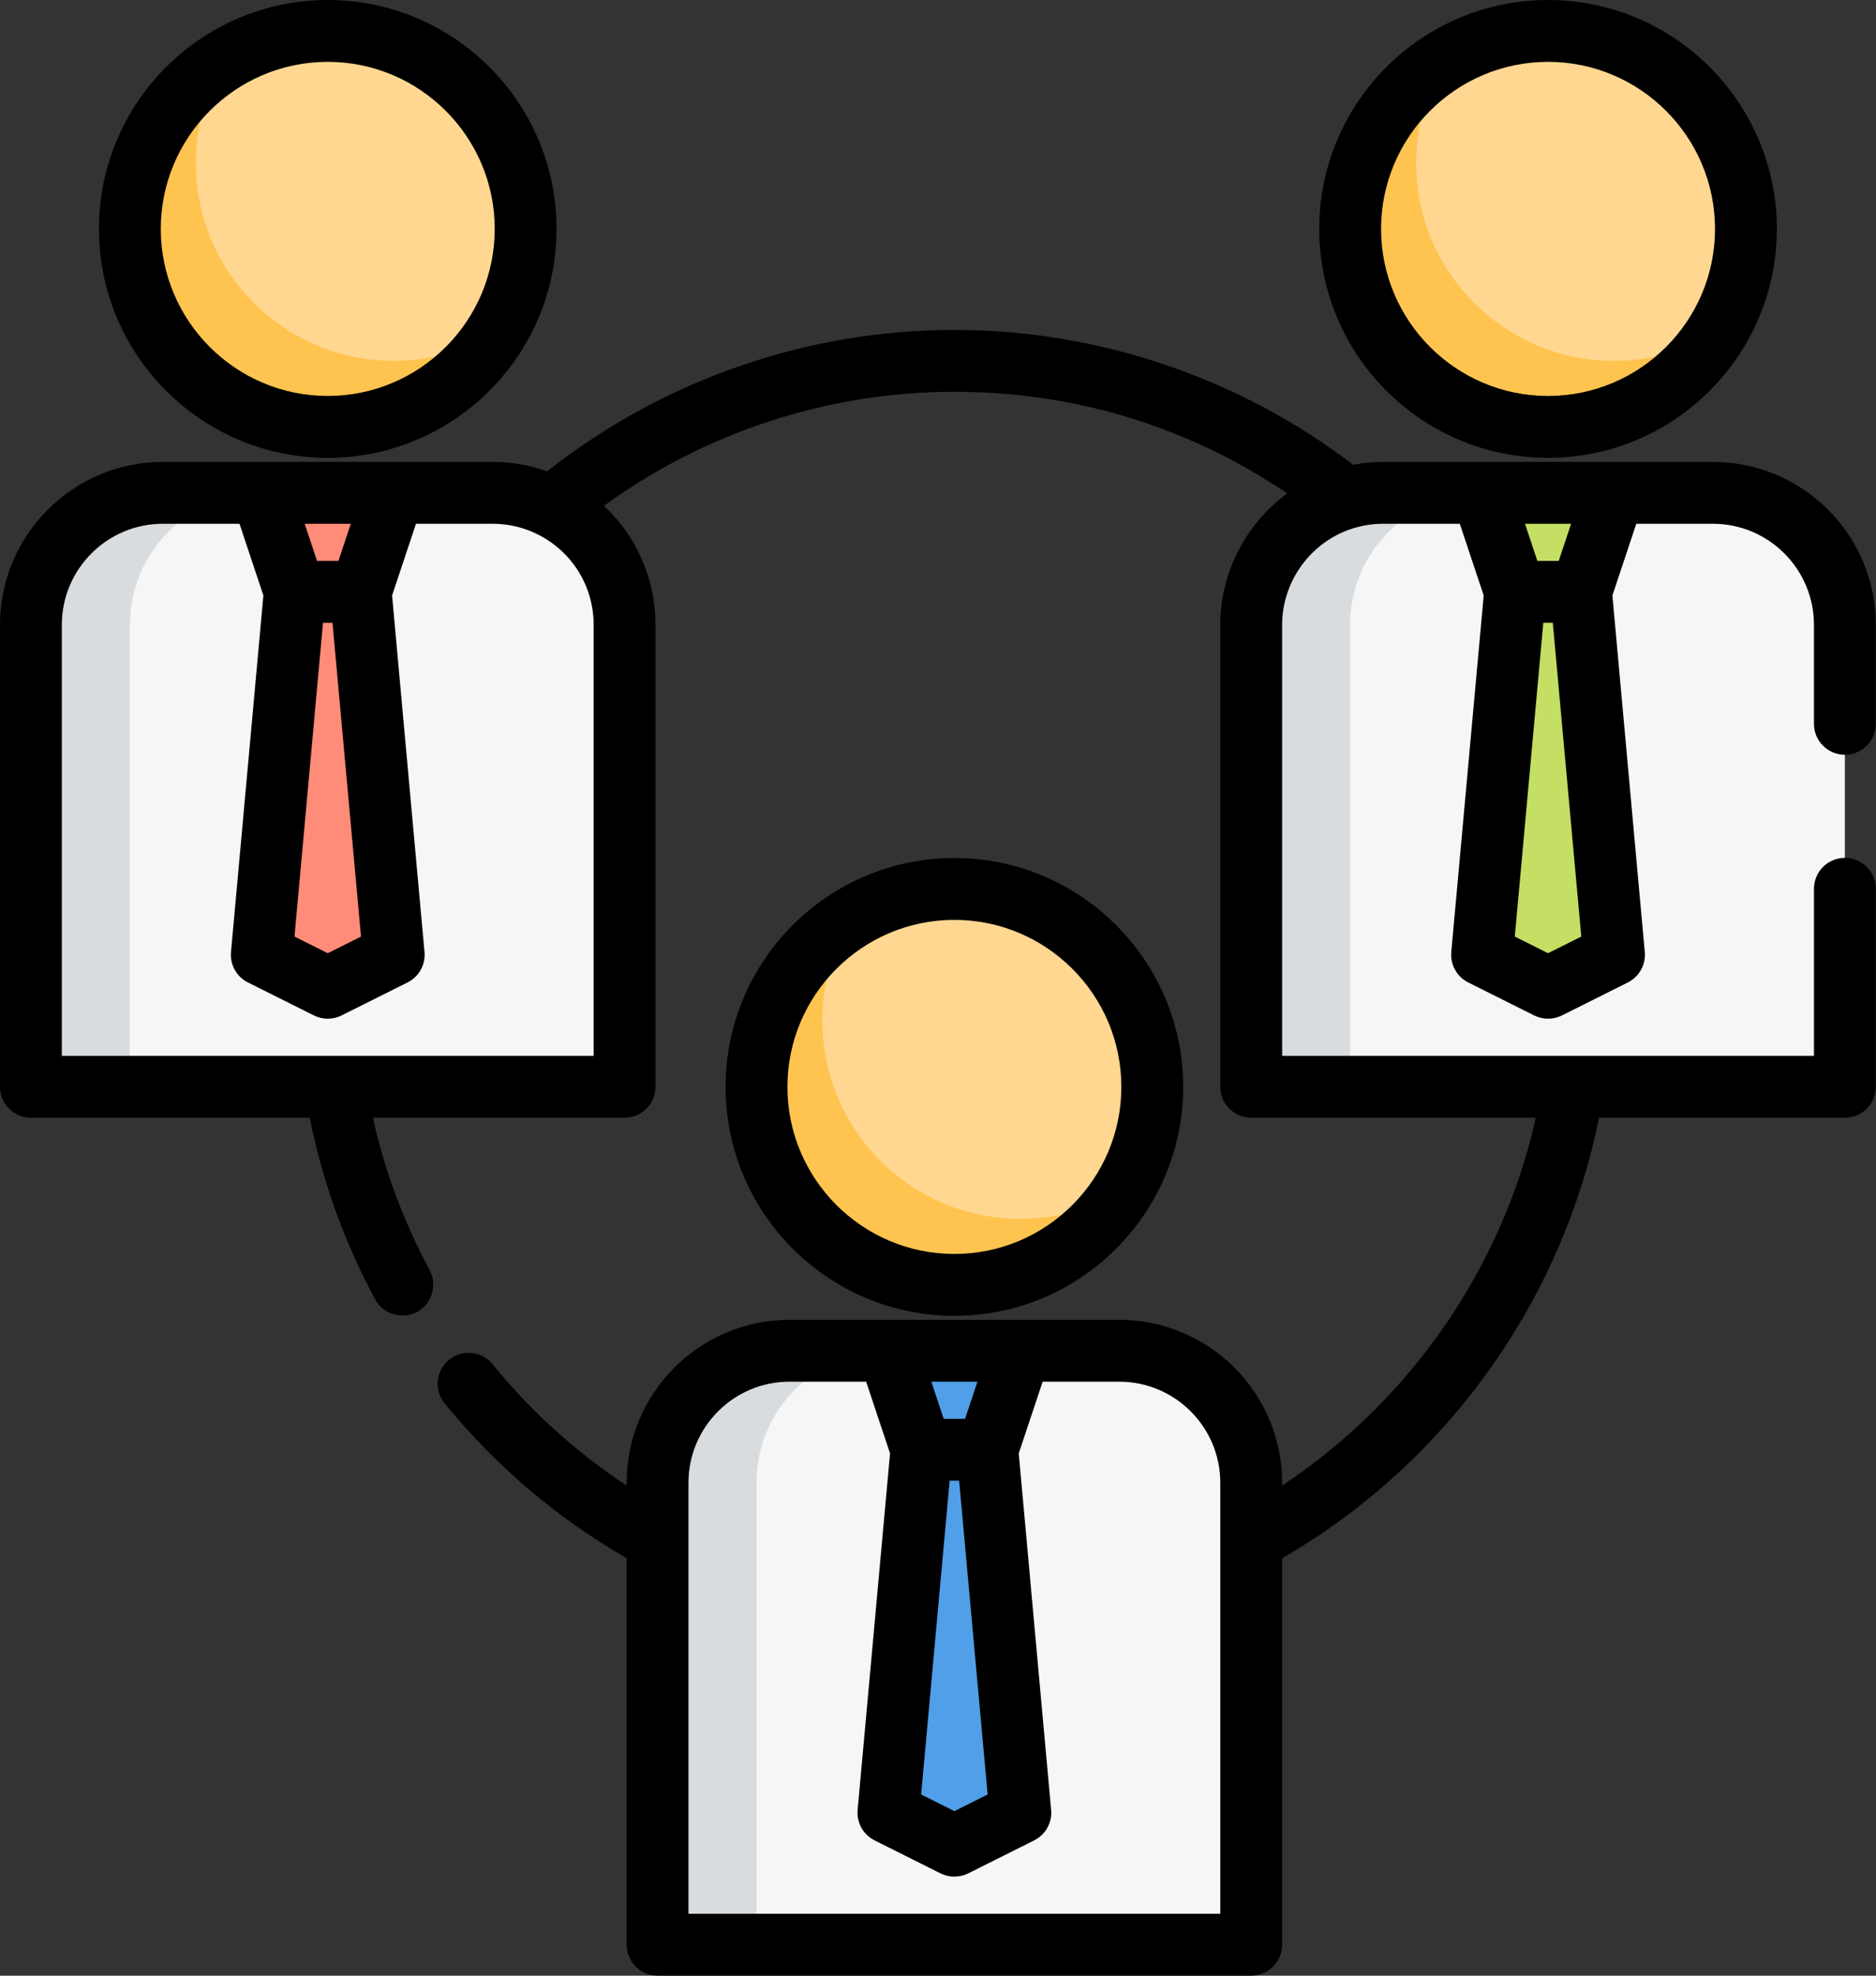 <svg width="76" height="80" viewBox="0 0 76 80" fill="none" xmlns="http://www.w3.org/2000/svg">
<rect x="0" y="0" width="76" height="80" fill="#333333" stroke="none"/>
<path d="M38.664 52.026C43.091 52.026 46.681 48.436 46.681 44.009C46.681 39.581 43.091 35.992 38.664 35.992C34.236 35.992 30.647 39.581 30.647 44.009C30.647 48.436 34.236 52.026 38.664 52.026Z" fill="#FFD791"/>
<path d="M41.336 49.354C36.909 49.354 33.319 45.765 33.319 41.337C33.319 39.809 33.748 38.38 34.49 37.164C32.186 38.572 30.647 41.111 30.647 44.01C30.647 48.437 34.236 52.026 38.664 52.026C41.562 52.026 44.101 50.488 45.51 48.183C44.294 48.926 42.865 49.354 41.336 49.354Z" fill="#FFC44F"/>
<path d="M50.689 78.746H26.639V60.04C26.639 57.088 29.032 54.695 31.983 54.695H45.344C48.296 54.695 50.689 57.088 50.689 60.04V78.746Z" fill="#F6F6F7"/>
<path d="M35.992 54.695H31.983C29.032 54.695 26.639 57.088 26.639 60.04V78.746H30.647V60.04C30.647 57.088 33.04 54.695 35.992 54.695Z" fill="#D9DCDF"/>
<path d="M40 58.704H37.328L35.992 54.695H41.336L40 58.704Z" fill="#509FE8"/>
<path d="M41.336 73.4L38.664 74.737L35.992 73.4L37.328 58.703H40L41.336 73.4Z" fill="#509FE8"/>
<path d="M13.278 17.283C17.705 17.283 21.294 13.694 21.294 9.267C21.294 4.839 17.705 1.25 13.278 1.25C8.85 1.25 5.261 4.839 5.261 9.267C5.261 13.694 8.85 17.283 13.278 17.283Z" fill="#FFD791"/>
<path d="M15.95 14.612C11.522 14.612 7.933 11.023 7.933 6.595C7.933 5.066 8.362 3.638 9.104 2.422C6.799 3.83 5.261 6.369 5.261 9.268C5.261 13.695 8.85 17.284 13.278 17.284C16.176 17.284 18.715 15.746 20.123 13.441C18.907 14.184 17.479 14.612 15.95 14.612Z" fill="#FFC44F"/>
<path d="M25.303 44.011H1.252V25.305C1.252 22.354 3.645 19.961 6.597 19.961H19.958C22.91 19.961 25.303 22.354 25.303 25.305V44.011Z" fill="#F6F6F7"/>
<path d="M10.605 19.961H6.597C3.645 19.961 1.252 22.354 1.252 25.305V44.011H5.261V25.305C5.261 22.354 7.654 19.961 10.605 19.961Z" fill="#D9DCDF"/>
<path d="M14.614 23.969H11.942L10.605 19.961H15.95L14.614 23.969Z" fill="#FF8C78"/>
<path d="M15.95 38.666L13.278 40.002L10.605 38.666L11.942 23.969H14.614L15.95 38.666Z" fill="#FF8C78"/>
<path d="M62.714 17.283C67.141 17.283 70.731 13.694 70.731 9.267C70.731 4.839 67.141 1.25 62.714 1.25C58.286 1.25 54.697 4.839 54.697 9.267C54.697 13.694 58.286 17.283 62.714 17.283Z" fill="#FFD791"/>
<path d="M65.386 14.612C60.959 14.612 57.37 11.023 57.37 6.595C57.37 5.066 57.798 3.638 58.541 2.422C56.236 3.83 54.697 6.369 54.697 9.268C54.697 13.695 58.286 17.284 62.714 17.284C65.613 17.284 68.151 15.746 69.56 13.441C68.344 14.184 66.915 14.612 65.386 14.612Z" fill="#FFC44F"/>
<path d="M74.739 44.011H50.689V25.305C50.689 22.354 53.082 19.961 56.033 19.961H69.394C72.346 19.961 74.739 22.354 74.739 25.305V44.011Z" fill="#F6F6F7"/>
<path d="M60.042 19.961H56.033C53.082 19.961 50.689 22.354 50.689 25.305V44.011H54.697V25.305C54.697 22.354 57.09 19.961 60.042 19.961Z" fill="#D9DCDF"/>
<path d="M64.05 23.969H61.378L60.042 19.961H65.386L64.05 23.969Z" fill="#C4DF64"/>
<path d="M65.386 38.666L62.714 40.002L60.042 38.666L61.378 23.969H64.05L65.386 38.666Z" fill="#C4DF64"/>
<path d="M38.664 53.281C43.775 53.281 47.933 49.123 47.933 44.012C47.933 38.9 43.775 34.742 38.664 34.742C33.553 34.742 29.395 38.9 29.395 44.012C29.395 49.123 33.553 53.281 38.664 53.281ZM38.664 37.248C42.394 37.248 45.428 40.282 45.428 44.012C45.428 47.741 42.394 50.776 38.664 50.776C34.934 50.776 31.9 47.741 31.9 44.012C31.9 40.282 34.934 37.248 38.664 37.248Z" fill="black"/>
<path d="M62.714 18.539C67.825 18.539 71.983 14.38 71.983 9.269C71.983 4.158 67.825 0 62.714 0C57.603 0 53.444 4.158 53.444 9.269C53.444 14.381 57.603 18.539 62.714 18.539ZM62.714 2.505C66.444 2.505 69.478 5.54 69.478 9.269C69.478 12.999 66.444 16.033 62.714 16.033C58.984 16.033 55.95 12.999 55.95 9.269C55.95 5.54 58.984 2.505 62.714 2.505Z" fill="black"/>
<path d="M13.278 18.539C18.389 18.539 22.547 14.38 22.547 9.269C22.547 4.158 18.389 0 13.278 0C8.167 0 4.008 4.158 4.008 9.269C4.008 14.381 8.166 18.539 13.278 18.539ZM13.278 2.505C17.008 2.505 20.042 5.54 20.042 9.269C20.042 12.999 17.007 16.033 13.278 16.033C9.548 16.033 6.514 12.999 6.514 9.269C6.514 5.54 9.548 2.505 13.278 2.505Z" fill="black"/>
<path d="M74.739 30.562C75.431 30.562 75.992 30.001 75.992 29.309V25.301C75.992 21.663 73.032 18.704 69.395 18.704H56.034C55.626 18.704 55.221 18.746 54.822 18.82C50.203 15.295 44.49 13.359 38.664 13.359C32.678 13.359 26.851 15.388 22.167 19.085C21.461 18.833 20.721 18.704 19.958 18.704H6.597C2.959 18.704 0 21.663 0 25.301V44.007C0 44.698 0.561 45.259 1.253 45.259H12.547C13.061 47.831 13.952 50.301 15.2 52.618C15.545 53.259 16.389 53.468 16.996 53.066C17.528 52.713 17.707 51.991 17.405 51.429C16.355 49.48 15.585 47.411 15.107 45.259H25.303C25.995 45.259 26.555 44.699 26.555 44.007V25.301C26.555 23.438 25.784 21.711 24.467 20.483C28.575 17.495 33.556 15.864 38.664 15.864C43.542 15.864 48.163 17.281 52.146 19.979C50.486 21.2 49.436 23.168 49.436 25.301V44.006C49.436 44.698 49.997 45.259 50.689 45.259H62.219C60.861 51.332 57.141 56.711 51.942 60.151V60.04C51.942 56.402 48.982 53.443 45.345 53.443H31.983C28.346 53.443 25.386 56.402 25.386 60.04V60.153C23.34 58.804 21.518 57.159 19.953 55.24C19.516 54.704 18.727 54.624 18.191 55.061C17.655 55.498 17.575 56.288 18.012 56.824C20.083 59.363 22.562 61.469 25.386 63.095V78.746C25.386 79.437 25.947 79.998 26.639 79.998H50.689C51.381 79.998 51.942 79.437 51.942 78.746V63.096C58.56 59.28 63.278 52.715 64.778 45.259H74.739C75.431 45.259 75.992 44.698 75.992 44.007V35.99C75.992 35.298 75.431 34.737 74.739 34.737C74.047 34.737 73.487 35.298 73.487 35.99V42.754H51.942V25.301C51.942 23.499 53.148 21.885 54.875 21.376H54.875C55.252 21.265 55.642 21.209 56.033 21.209H59.139L60.107 24.113L58.794 38.549C58.748 39.062 59.02 39.552 59.481 39.782L62.154 41.119C62.503 41.293 62.925 41.293 63.274 41.119L65.946 39.782C66.407 39.552 66.68 39.062 66.633 38.549L65.321 24.113L66.289 21.209H69.394C71.651 21.209 73.486 23.044 73.486 25.301V29.309C73.486 30.001 74.047 30.562 74.739 30.562ZM13.085 25.217H13.47L14.625 37.924L13.278 38.598L11.93 37.924L13.085 25.217ZM14.212 21.209L13.711 22.712H12.844L12.343 21.209H14.212ZM24.05 42.754H2.505V25.301C2.505 23.044 4.341 21.209 6.597 21.209H9.703L10.67 24.113L9.358 38.549C9.311 39.062 9.584 39.552 10.045 39.782L12.717 41.118C13.067 41.293 13.488 41.293 13.838 41.118L16.51 39.782C16.971 39.552 17.244 39.062 17.197 38.549L15.884 24.113L16.852 21.209H19.958C20.606 21.209 21.227 21.357 21.804 21.649C23.189 22.352 24.05 23.751 24.05 25.301L24.05 42.754ZM38.472 59.956H38.856L40.011 72.663L38.664 73.337L37.317 72.663L38.472 59.956ZM39.598 55.948L39.097 57.451H38.231L37.73 55.948H39.598ZM27.891 77.493V60.04C27.891 57.784 29.727 55.948 31.983 55.948H35.089L36.057 58.852L34.744 73.288C34.697 73.801 34.97 74.291 35.431 74.521L38.103 75.858C38.453 76.032 38.874 76.032 39.224 75.858L41.896 74.521C42.357 74.291 42.63 73.801 42.583 73.288L41.271 58.852L42.239 55.948H45.344C47.601 55.948 49.436 57.784 49.436 60.04V77.493H27.891V77.493ZM62.714 38.598L61.367 37.924L62.522 25.217H62.906L64.061 37.924L62.714 38.598ZM63.147 22.712H62.281L61.78 21.209H63.648L63.147 22.712Z" fill="black"/>
</svg>
